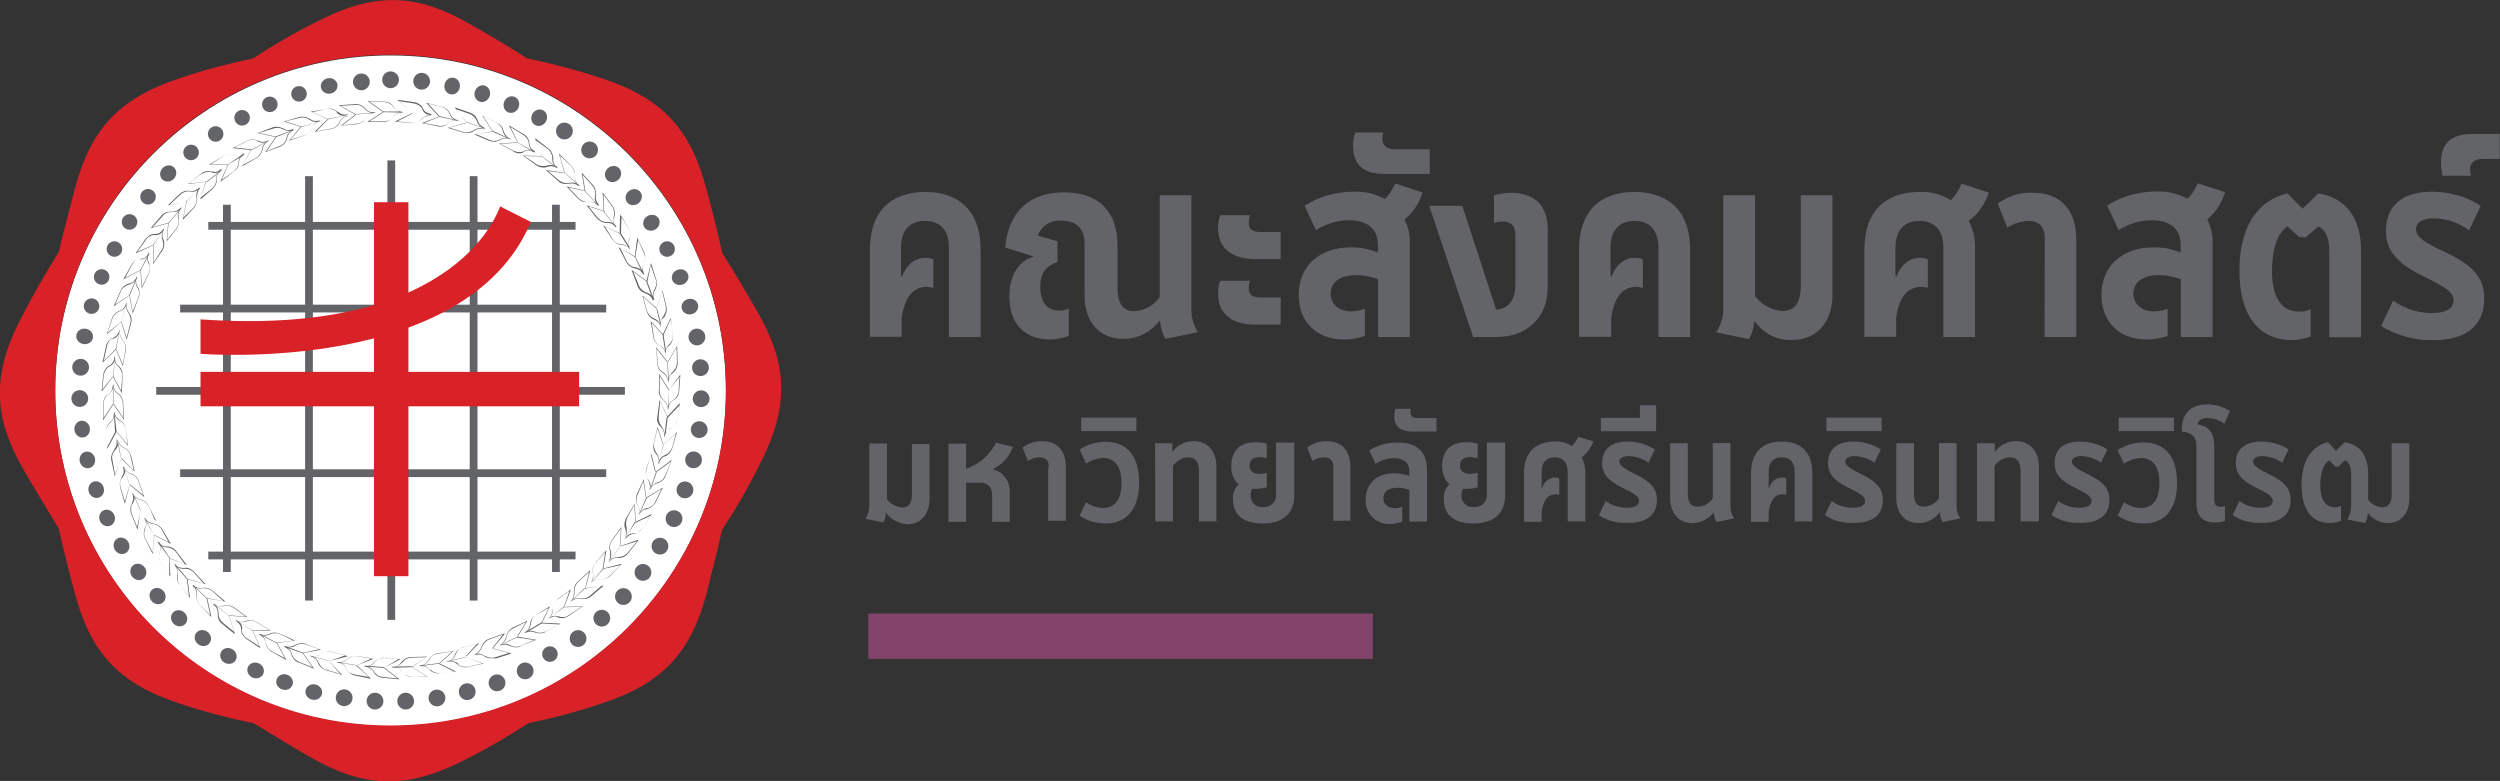 <?xml version="1.0" encoding="utf-8"?>
<!-- Generator: Adobe Illustrator 21.1.0, SVG Export Plug-In . SVG Version: 6.00 Build 0)  -->
<svg version="1.1" id="Layer_1" xmlns="http://www.w3.org/2000/svg" xmlns:xlink="http://www.w3.org/1999/xlink" x="0px" y="0px"
	 viewBox="0 0 1190.6 371.9" style="enable-background:new 0 0 1190.6 371.9;" xml:space="preserve">
<rect x="0" y="0" width="1190.6" height="371.9" fill="#333333" stroke="none"/>
<style type="text/css">
	.st0{fill:#FFFFFF;}
	.st1{fill:#D92128;}
	.st2{fill:#626467;}
	.st3{fill:#626466;}
	.st4{fill:#814369;}
</style>
<title>soc-logo-white-th</title>
<circle class="st0" cx="186" cy="186.1" r="159.7"/>
<path class="st1" d="M360.4,147.9c-5.7-9.7-10.9-18.9-16.4-27.3c-2.2-9.9-4.7-20.1-7.7-31c-7.2-27-19.8-42.4-49.1-52.1
	c-11.9-4-24.1-7.2-36.2-9.7c-8.4-5.5-17.4-10.7-26.8-16.1c-24.3-14.1-44.1-16.1-71.7-2.2c-11.2,5.5-21.8,11.7-32.2,18.4
	c-12.2,2.5-24.1,5.7-35.7,9.7c-29,9.7-41.7,25.1-48.9,52.1c-2.7,10.7-5.5,20.6-7.7,30.3c-6.7,10.7-12.9,21.6-18.6,32.7
	c-13.9,27.5-11.9,47.4,2.2,71.7c5.7,9.7,11.2,18.9,16.4,27.3c2.2,9.9,4.7,20.1,7.7,31c7.2,27,19.8,42.4,49.1,52.1
	c11.9,4,24.1,7.2,36.2,9.7c8.4,5.2,17.4,10.7,26.8,16.1c24.3,13.9,44.1,15.9,71.7,2.2c11.2-5.5,21.8-11.7,32.2-18.4
	c12.2-2.5,24.1-5.7,35.7-9.7c29.3-9.7,41.9-25.1,49.1-52.1c2.7-10.7,5.2-20.6,7.4-30.3c6.9-10.4,13.1-21.3,18.6-32.5
	C376.5,192,374.5,172.2,360.4,147.9z M186,345.5c-88.3,0-159.7-71.4-159.7-159.7S97.7,26.1,186,26.1s159.7,71.4,159.7,159.7
	C345.8,274.1,274.3,345.5,186,345.5L186,345.5z"/>
<rect x="145.3" y="83.9" class="st2" width="3.7" height="202.1"/>
<rect x="184.5" y="76.4" class="st2" width="3.7" height="218.8"/>
<rect x="223.7" y="83.9" class="st2" width="3.7" height="202.1"/>
<rect x="262.9" y="97.5" class="st2" width="3.7" height="174.9"/>
<rect x="106.2" y="97.5" class="st2" width="3.7" height="174.9"/>
<rect x="99.2" y="105.7" class="st2" width="174.9" height="3.7"/>
<rect x="85.8" y="145.1" class="st2" width="202.9" height="3.7"/>
<rect x="74.4" y="184.3" class="st2" width="223.2" height="3.7"/>
<rect x="85.8" y="223.5" class="st2" width="202.9" height="3.7"/>
<rect x="99.2" y="262.7" class="st2" width="174.9" height="3.7"/>
<rect x="178.1" y="96.3" class="st1" width="16.4" height="178.1"/>
<rect x="95.5" y="177.1" class="st1" width="180.3" height="16.4"/>
<path class="st1" d="M95.5,152.1v16.4c0,0,126.7,10.4,157.3-62.8l-14.6-7.4C237.9,98.2,220.3,160.8,95.5,152.1"/>
<circle class="st2" cx="186" cy="38" r="4"/>
<ellipse class="st2" cx="172.1" cy="39" rx="4" ry="4"/>
<ellipse transform="matrix(0.98 -0.198 0.198 0.98 -5.005 31.881)" class="st2" cx="156.8" cy="40.9" rx="4" ry="3.7"/>
<ellipse class="st2" cx="142.4" cy="44.7" rx="3.7" ry="3.7"/>
<ellipse class="st2" cx="128.5" cy="49.7" rx="3.7" ry="3.7"/>
<ellipse class="st2" cx="115.3" cy="56.1" rx="3.7" ry="3.7"/>
<ellipse class="st2" cx="102.7" cy="63.8" rx="3.7" ry="3.7"/>
<ellipse class="st2" cx="91" cy="72.6" rx="3.7" ry="3.7"/>
<ellipse transform="matrix(0.698 -0.716 0.716 0.698 -35.016 82.247)" class="st2" cx="80.1" cy="82.7" rx="4" ry="3.7"/>
<ellipse class="st2" cx="70.5" cy="93.7" rx="3.7" ry="3.7"/>
<ellipse class="st2" cx="61.7" cy="105.7" rx="3.7" ry="3.7"/>
<ellipse class="st2" cx="54.5" cy="118.6" rx="3.7" ry="3.7"/>
<ellipse class="st2" cx="48.4" cy="131.9" rx="3.7" ry="3.7"/>
<ellipse class="st2" cx="43.6" cy="145.8" rx="3.7" ry="3.7"/>
<ellipse transform="matrix(0.174 -0.985 0.985 0.174 -124.402 172.048)" class="st2" cx="40.3" cy="160.1" rx="3.7" ry="4"/>
<ellipse class="st2" cx="38.4" cy="174.9" rx="4" ry="4"/>
<ellipse class="st2" cx="38" cy="189.8" rx="4" ry="4"/>
<ellipse transform="matrix(0.992 -0.124 0.124 0.992 -25.106 6.455)" class="st2" cx="39.2" cy="204.4" rx="3.7" ry="4"/>
<ellipse transform="matrix(0.975 -0.222 0.222 0.975 -47.668 14.762)" class="st2" cx="41.7" cy="219" rx="3.7" ry="4"/>
<ellipse transform="matrix(0.948 -0.319 0.319 0.948 -71.897 26.691)" class="st2" cx="45.7" cy="233.2" rx="3.7" ry="4"/>
<ellipse transform="matrix(0.911 -0.411 0.411 0.911 -96.983 42.836)" class="st2" cx="51.1" cy="246.8" rx="3.7" ry="4"/>
<ellipse transform="matrix(0.866 -0.5 0.5 0.866 -122.19 63.677)" class="st2" cx="57.8" cy="260" rx="3.7" ry="4"/>
<ellipse transform="matrix(0.812 -0.584 0.584 0.812 -146.633 89.597)" class="st2" cx="65.8" cy="272.4" rx="3.7" ry="4"/>
<ellipse transform="matrix(0.75 -0.662 0.662 0.75 -169.072 120.54)" class="st2" cx="74.9" cy="283.9" rx="3.7" ry="4"/>
<ellipse transform="matrix(0.68 -0.733 0.733 0.68 -188.565 156.704)" class="st2" cx="85.3" cy="294.5" rx="3.7" ry="4"/>
<ellipse transform="matrix(0.604 -0.797 0.797 0.604 -203.868 197.367)" class="st2" cx="96.6" cy="303.8" rx="3.7" ry="4"/>
<ellipse transform="matrix(0.522 -0.853 0.853 0.522 -214.302 242.222)" class="st2" cx="108.8" cy="312.2" rx="3.7" ry="4"/>
<ellipse transform="matrix(0.434 -0.901 0.901 0.434 -218.771 290.362)" class="st2" cx="121.7" cy="319.3" rx="3.7" ry="4"/>
<ellipse transform="matrix(0.342 -0.94 0.94 0.342 -216.314 341.048)" class="st2" cx="135.5" cy="325" rx="3.7" ry="4"/>
<ellipse transform="matrix(0.247 -0.969 0.969 0.247 -206.742 392.973)" class="st2" cx="149.4" cy="329.5" rx="3.7" ry="4"/>
<ellipse class="st2" cx="163.9" cy="332.3" rx="4" ry="4"/>
<ellipse class="st2" cx="178.6" cy="333.9" rx="4" ry="4"/>
<ellipse class="st2" cx="193.2" cy="333.9" rx="4" ry="4"/>
<ellipse class="st2" cx="208.1" cy="332.4" rx="4" ry="4"/>
<ellipse class="st2" cx="222.5" cy="329.4" rx="4" ry="4"/>
<ellipse class="st2" cx="236.7" cy="325.2" rx="4" ry="4"/>
<ellipse class="st2" cx="250.1" cy="319.5" rx="4" ry="4"/>
<ellipse class="st2" cx="261.9" cy="311.5" rx="3.7" ry="3.7"/>
<ellipse class="st2" cx="275.3" cy="304.1" rx="4" ry="4"/>
<ellipse class="st2" cx="286.6" cy="294.4" rx="4" ry="4"/>
<ellipse class="st2" cx="296.9" cy="284.1" rx="4" ry="4"/>
<ellipse class="st2" cx="306.2" cy="272.6" rx="4" ry="4"/>
<ellipse class="st2" cx="314.3" cy="260.1" rx="4" ry="4"/>
<ellipse class="st2" cx="321" cy="247" rx="4" ry="4"/>
<ellipse class="st2" cx="326.2" cy="233.3" rx="4" ry="4"/>
<ellipse class="st2" cx="330.3" cy="219" rx="4" ry="4"/>
<ellipse class="st2" cx="333" cy="204.6" rx="4" ry="4"/>
<ellipse class="st2" cx="333.9" cy="189.9" rx="4" ry="4"/>
<ellipse class="st2" cx="333.6" cy="175.1" rx="4" ry="4"/>
<ellipse class="st2" cx="331.9" cy="160.5" rx="4" ry="4"/>
<ellipse transform="matrix(0.963 -0.271 0.271 0.963 -27.294 94.321)" class="st2" cx="328.4" cy="146.1" rx="4" ry="3.7"/>
<ellipse transform="matrix(0.931 -0.365 0.365 0.931 -25.824 127.326)" class="st2" cx="323.9" cy="132" rx="4" ry="3.7"/>
<ellipse class="st2" cx="317.7" cy="118.6" rx="3.7" ry="3.7"/>
<ellipse transform="matrix(0.84 -0.542 0.542 0.84 -7.873 185.232)" class="st2" cx="310.3" cy="106" rx="4" ry="3.7"/>
<ellipse transform="matrix(0.782 -0.623 0.623 0.782 7.352 208.558)" class="st2" cx="301.8" cy="93.8" rx="4" ry="3.7"/>
<ellipse transform="matrix(0.716 -0.698 0.698 0.716 25.015 227.351)" class="st2" cx="292" cy="82.9" rx="4" ry="3.7"/>
<ellipse class="st2" cx="280.8" cy="71.4" rx="4" ry="4"/>
<ellipse class="st2" cx="268.8" cy="62.4" rx="4" ry="4"/>
<ellipse transform="matrix(0.478 -0.878 0.878 0.478 84.719 254.799)" class="st2" cx="256.9" cy="56.1" rx="4" ry="3.7"/>
<ellipse transform="matrix(0.389 -0.921 0.921 0.389 103.049 254.743)" class="st2" cx="243.5" cy="49.7" rx="4" ry="3.7"/>
<ellipse transform="matrix(0.295 -0.956 0.956 0.295 119.191 251.017)" class="st2" cx="229.7" cy="44.7" rx="4" ry="3.7"/>
<ellipse transform="matrix(0.198 -0.98 0.98 0.198 132.503 243.946)" class="st2" cx="215.4" cy="41" rx="4" ry="3.7"/>
<ellipse class="st2" cx="200.8" cy="38.7" rx="4" ry="4"/>
<path class="st3" d="M182.6,58.1h-7.7l7.7-5l0.2,0.2l-6.9,4.5h6.7c1.7,0,3.2-0.5,4.2-1.7c1-1.7,3-2.7,4.7-2.7v0.2
	c-2,0-3.7,1-4.7,2.5C185.8,57.3,184.3,58.1,182.6,58.1z"/>
<path class="st3" d="M191.7,53.6l-9.2-0.2l0,0l-7.4-5.2h0.5l7.2,0.2c1.7,0,3.5,0.7,4.5,2.2l0,0l0.2,0.5c0.7,1,1.2,1.7,4.2,2.2V53.6z
	 M182.6,53.1h7.7c-1.2-0.2-2.2-1-3-2l-0.2-0.5l0,0c-1-1.2-2.7-2-4.5-2l-6.7-0.2L182.6,53.1z"/>
<path class="st3" d="M162.2,59.8l0.5-0.2l6.7-5.2l0.2,0.2l-6.4,5l6.7-0.7c1.7-0.2,3.2-1,4.2-2.2c1-1.7,2.5-3,4.5-3.2v0.2
	c-2,0.2-3.5,1.2-4.5,3c-1,1.5-2.7,2.2-4.5,2.5L162.2,59.8z"/>
<path class="st3" d="M169.2,54.6L169.2,54.6l-7.9-4.5h0.5l7.2-0.5c1.7-0.2,3.5,0.5,4.7,1.7l0,0l0.5,0.5c0.7,1,1.5,1.7,4.5,1.7v0.2
	L169.2,54.6z M162.2,50.4l7.2,4l7.7-0.7c-1.2,0-2.5-0.7-3.2-1.7l-0.5-0.5c-1-1-2.5-1.7-4-1.5h-0.5L162.2,50.4z"/>
<path class="st3" d="M149.8,62.8l6.4-6.2l0.2,0.2l-5.7,5.7l6.7-1.2c1.7-0.2,3-1.2,4-2.7c0.7-1.7,2.2-3.2,4.2-3.5v0.2
	c-1.7,0.2-3.5,1.7-4,3.5c-1,1.5-2.5,2.5-4.2,2.7L149.8,62.8z"/>
<path class="st3" d="M156.3,56.8L156.3,56.8l-8.4-3.7h0.5l7.2-1.2c1.7-0.5,3.5,0,5,1.2l0,0l0.5,0.2c1,1,2.5,1.5,3.7,1.2h1v0.2
	L156.3,56.8z M148.8,53.4l7.4,3.2l7.4-1.5c-1.2,0-2.5-0.5-3.2-1.5l-0.2-0.5l0,0c-1.2-1-3-1.5-4.7-1.2L148.8,53.4z"/>
<path class="st3" d="M137.7,67l5.7-6.9l0.2,0.2l-5.2,6.2l6.4-2c1.5-0.5,3-1.5,3.7-3c0.5-2,2-3.5,3.7-4v0.2c-1.7,0.5-3.2,2-3.7,3.7
	c-0.7,1.5-2.2,2.7-3.7,3.2L137.7,67z"/>
<path class="st3" d="M143.6,60.5L143.6,60.5l-8.7-2.7h0.5l6.9-2c1.7-0.5,3.5-0.2,5,0.7l0,0l0.5,0.2c1,0.7,1.7,1.2,4.7,0.7v0.2
	L143.6,60.5z M135.9,57.8l7.7,2.5l7.4-2.2h-0.2c-1.2,0-2.2-0.2-3.2-1l-0.5-0.2l0,0c-1.5-1-3.2-1.2-4.7-0.7L135.9,57.8z"/>
<path class="st3" d="M126.2,72.5l0.2-0.2l5-7.2l0.2,0.2L127,72l6.2-2.5c1.5-0.5,2.7-1.7,3.2-3.5c0.2-2,1.5-3.5,3.5-4.2V62
	c-1.7,0.7-3,2.2-3.2,4.2c-0.5,1.7-1.7,3-3.5,3.7L126.2,72.5z"/>
<path class="st3" d="M131.5,65.3L131.5,65.3l-9.2-2h0.5l6.7-2.5c1.5-0.7,3.5-0.5,5,0.2l0,0l0.5,0.2c1,0.7,2,1.2,4.7,0.2V62
	L131.5,65.3z M123.3,63.3l7.9,1.7l7.2-2.7h-1c-1,0-1.7-0.2-2.5-0.7l-0.5-0.2l0,0c-1.5-0.7-3.2-0.7-4.7,0L123.3,63.3z"/>
<path class="st3" d="M115.3,79.2l4.2-7.9h0.2l-4,7.2l6-3.2c1.5-0.7,2.5-2.2,3-3.7c0.2-2,1.2-3.7,3-4.7L128,67c-1.7,1-2.7,2.5-3,4.5
	c-0.5,1.7-1.5,3.2-3.2,4L115.3,79.2z"/>
<path class="st3" d="M119.8,71.5L119.8,71.5l-9.2-1l0.5-0.2l6.4-3.2c1.5-0.7,3.2-1,5-0.2l0,0L123,67c1,0.5,2,1,4.7,0v0.2L119.8,71.5
	z M111.6,70.2l8.2,1l6.7-3.5c-1.2,0.5-2.5,0.2-3.5-0.2l-0.7-0.5l0,0c-1.5-0.7-3.2-0.5-4.7,0.2L111.6,70.2z"/>
<path class="st3" d="M104.9,86.6l0.2-0.5l3.5-7.9h0.2l-3.2,7.4l5.5-3.7c1.2-1,2.2-2.5,2.5-4c0-2,0.7-4,2.5-5l0.2,0.2
	c-1.5,1-2.5,2.7-2.5,4.7c-0.2,1.7-1.2,3.2-2.7,4.2L104.9,86.6z"/>
<path class="st3" d="M108.6,78.4L108.6,78.4h-9.2l0.5-0.2l6.2-3.7c1.5-1,3.2-1.2,5-0.7l0,0l0.5,0.2c1.2,0.5,2,0.7,4.7-0.5l0.2,0.2
	L108.6,78.4z M100.5,78.2h8.2l6.2-4.2c-1.2,0.5-2.5,0.5-3.5,0l-0.5-0.2l0,0c-1.7-0.5-3.5-0.2-4.7,0.7L100.5,78.2z"/>
<path class="st3" d="M95.5,95v-0.5l2.5-8.2h0.2L95.7,94l5.2-4.2c1.2-1,2-2.5,2.2-4.2c-0.2-2,0.5-4,2-5.2l0.2,0.2c-1.5,1.2-2.2,3-2,5
	c0,1.7-1,3.5-2.2,4.5L95.5,95z"/>
<path class="st3" d="M89.3,87.6l0.5-0.2l5.7-4.5c1.2-1.2,3.2-1.7,5-1.2l0,0h0.5c1.2,0.2,2.2,0.5,4.7-1l0.2,0.2l-7.2,5.7l0,0
	L89.3,87.6z M99.2,81.9c-1.2,0-2.5,0.5-3.7,1.2L90,87.3l8.2-0.7l6-4.7c-1,0.5-2.5,0.7-3.5,0.2l-0.7-0.2l0,0
	C99.7,81.9,99.5,81.9,99.2,81.9L99.2,81.9z"/>
<path class="st3" d="M87.1,104.7v-0.5l1.7-8.4H89l-1.7,7.9L92,99c1.2-1.2,1.7-2.7,1.7-4.5c-0.5-2,0-4,1.5-5.2l0.2,0.2
	c-1.2,1.2-1.7,3.2-1.5,5c0,1.7-0.5,3.5-1.7,4.7L87.1,104.7z"/>
<path class="st3" d="M79.9,97.8l0.2-0.2l5.2-5c1.2-1.2,3-2,4.7-1.7l0,0h0.5c1.2,0.2,2.2,0.2,4.5-1.5l0.2,0.2L88.5,96l0,0L79.9,97.8z
	 M89.8,91.1c-1.5,0-3,0.7-4,1.7l-5,4.7l7.9-1.5l5.5-5.5c-1,0.7-2.2,1-3.5,0.7h-0.5L89.8,91.1L89.8,91.1z"/>
<path class="st3" d="M79.4,114.9v-0.5l0.7-8.4h0.2l-0.7,8.2l4.2-5.2c1-1.2,1.5-3,1.2-4.5c-0.7-1.7-0.2-4,1-5.5l0.2,0.2
	c-1.2,1.5-1.5,3.5-1,5.2c0.2,1.7-0.2,3.5-1.2,4.7L79.4,114.9z"/>
<path class="st3" d="M71.7,108.7l0.2-0.2l4.7-5.5c1-1.5,2.7-2.2,4.5-2.2h0.7c1.2,0,2.2,0,4.5-2l0.2,0.2l-6,7.2l0,0L71.7,108.7z
	 M81.4,101c-1.7,0-3.2,0.7-4.2,2.2l-4.5,5l7.7-2.2l5-6c-0.7,0.7-1.7,1-3,1H81.4L81.4,101z"/>
<path class="st3" d="M72.9,125.8v-8.9h0.2v8.2l3.7-5.7c1-1.5,1.2-3,0.7-4.7c-0.7-1.7-0.7-3.7,0.5-5.5h0.2c-1,1.5-1.2,3.5-0.2,5.2
	c0.5,1.7,0.2,3.5-0.7,5L72.9,125.8z"/>
<path class="st3" d="M64.7,120.6l0.2-0.5l4.2-6c1-1.5,2.5-2.5,4.2-2.7l0,0h0.5c1.2,0,2.2,0,4.2-2.5l0.2,0.2l-5.2,7.7l0,0L64.7,120.6
	z M73.4,111.9L73.4,111.9c-1.7,0.2-3.2,1-4,2.5l-4,5.5l7.4-3.2l4.5-6.2c-0.7,1-2,1.5-3.2,1.5L73.4,111.9L73.4,111.9z"/>
<path class="st3" d="M67.5,137.4v-0.5l-0.7-8.4H67l0.7,7.9l3-6c0.7-1.5,1-3.2,0.2-4.7c-1-1.7-1-3.7-0.2-5.5h0.2
	c-0.7,1.7-0.7,3.7,0.2,5.2c0.5,1.7,0.5,3.5-0.2,5L67.5,137.4z"/>
<path class="st3" d="M58.8,133l0.2-0.5l3.5-6.2c0.7-1.5,2.2-2.7,4-3l0,0H67c1.2-0.2,2.2-0.2,4-2.7l0.2,0.2l-4.2,7.9l0,0L58.8,133z
	 M66.5,123.3c-1.7,0.2-3,1.5-3.7,3l-3.2,6l7.2-3.7l3.5-6.7c-0.7,1-2,1.5-3.2,1.7L66.5,123.3L66.5,123.3z"/>
<path class="st3" d="M63.2,149.3l-1.7-8.9h0.2l1.5,7.9l2.5-6.2c0.7-1.5,0.7-3.2,0-4.7c-1.2-1.5-1.5-3.7-0.7-5.5h0.2
	c-0.7,1.7-0.5,3.7,0.7,5.2c0.7,1.5,0.7,3.5,0,5L63.2,149.3z"/>
<path class="st3" d="M54.1,145.9l0.2-0.5l3-6.7c0.7-1.7,2-3,3.7-3.5l0,0l0.5-0.2c1.2-0.2,2.2-0.5,3.7-3.2h0.2l-3.5,8.7l0,0
	L54.1,145.9z M64.5,133.5c-0.7,1-1.7,1.7-3,2l-0.5,0.2c-1.5,0.5-3,1.7-3.5,3.2l-2.7,6.2l6.7-4.5L64.5,133.5z"/>
<path class="st3" d="M60.3,161.7l-2.7-8.7h0.2l2.5,7.7l1.7-6.4c0.5-1.5,0.2-3.2-0.5-4.7c-1.2-1.5-1.7-3.5-1.2-5.5h0.2
	c-0.5,1.7,0,3.7,1.2,5.2c1,1.5,1.2,3.2,0.7,5L60.3,161.7z"/>
<path class="st3" d="M50.8,159.3l0.2-0.5l2.2-6.9c0.5-1.7,1.7-3,3.2-3.7l0,0l0.5-0.2c1.2-0.5,2-0.7,3.2-3.5h0.2l-2.7,8.9l0,0
	L50.8,159.3z M56.6,148.4c-1.5,0.7-2.7,2-3.2,3.7l-2.2,6.4l6.4-5.2l2.2-7.4c-0.5,1-1.5,2-2.7,2.2L56.6,148.4L56.6,148.4z"/>
<path class="st3" d="M58.5,174.4l-0.2-0.5l-3.2-7.7h0.2l3.2,7.4l1.2-6.7c0.2-1.7,0-3.2-1-4.7c-1.5-1.2-2-3.2-1.7-5.2l0,0
	c-0.2,1.7,0.2,3.7,1.7,5c1,1.5,1.5,3.2,1.2,5L58.5,174.4z"/>
<path class="st3" d="M48.9,172.7v-0.5l1.5-6.9c0.2-1.7,1.2-3.2,3-4.2l0,0l0.5-0.2c1-0.5,2-1,3-3.7H57l-1.7,9.2l0,0L48.9,172.7z
	 M53.6,161.2c-1.5,0.7-2.5,2.2-2.7,4l-1.5,6.7l5.7-5.7l1.5-7.4c-0.5,1.2-1.2,2-2.5,2.5H53.6L53.6,161.2z"/>
<path class="st3" d="M58,187.3l-4.2-7.9l0.2-0.2l3.7,6.9l0.5-6.7c0.2-1.7-0.5-3.2-1.5-4.5c-1.5-1.2-2.5-3-2.2-5h0.2
	c-0.2,2,0.7,3.7,2.2,4.7c1.2,1.2,1.7,3,1.5,4.7L58,187.3z"/>
<path class="st3" d="M48.4,186.5v-0.5l0.7-7.2c0.2-1.7,1-3.5,2.5-4.5l0,0l0.5-0.2c1-0.7,2-1.2,2.5-4.2h0.2l-0.7,9.2l0,0L48.4,186.5z
	 M54.6,171.7c-0.2,1.2-1.2,2.2-2.2,2.7l-0.5,0.2l0,0c-1.5,1-2.2,2.5-2.5,4.2l-0.7,6.7l5.2-6.4L54.6,171.7z"/>
<path class="st3" d="M59,199.9l-5-7.4l0.2-0.2l4.5,6.7l-0.2-6.7c0-1.7-0.7-3.2-2-4.5c-1.7-1-2.7-2.7-2.7-4.7h0.2c0,2,1,3.5,2.7,4.5
	c1.2,1.2,2,2.7,2,4.5L59,199.9z"/>
<path class="st3" d="M49.1,200.2v-0.5c0,0,0-6.2,0-7.2c0-1.7,0.7-3.5,2-4.5l0,0l0.5-0.2c1-0.7,1.7-1.2,2.2-4.5h0.2v9.2l0,0
	L49.1,200.2z M53.8,184.8c-0.2,1.2-1,2.2-2,3l-0.5,0.2l0,0c-1.2,1-2,2.7-2,4.5c0,1,0,5.2,0,6.7l4.5-6.9V184.8z"/>
<path class="st3" d="M61,212.6l-0.2-0.5l-5.5-6.7h0.2l5.2,6.2l-0.7-6.7c-0.2-1.7-1-3.2-2.5-4.2c-1.7-0.7-3-2.5-3.2-4.5h0.2
	c0.2,1.7,1.5,3.5,3,4.2c1.5,1,2.2,2.5,2.5,4.2L61,212.6z"/>
<path class="st3" d="M51.1,213.8v-0.5l-0.5-7.2c-0.2-1.7,0.2-3.5,1.5-4.7l0,0l0.5-0.5c1-0.7,1.5-1.5,1.7-4.5h0.2l1,9.2l0,0
	L51.1,213.8z M54.3,198c0,1.2-0.7,2.5-1.7,3.2l-0.5,0.5l0,0c-1.2,1.2-1.7,3-1.5,4.5c0,1,0.5,5.2,0.5,6.7l3.7-7.2L54.3,198z"/>
<path class="st3" d="M64.2,224.7l-0.2-0.2l-6.2-6l0.2-0.2l5.7,5.7l-1.5-6.4c-0.2-1.7-1.2-3.2-2.7-4c-1.7-0.7-3.2-2.2-3.7-4.2h0.2
	c0.5,1.7,1.7,3.2,3.5,4c1.5,0.7,2.5,2.2,3,4L64.2,224.7z"/>
<path class="st3" d="M54.6,227v-0.5l-1.5-6.9c-0.5-1.7,0-3.5,1-5l0,0l0.2-0.5c0.7-1,1.5-1.7,1.2-4.7h0.2l2,9.2l0,0L54.6,227z
	 M56.3,210.9c0,1.2-0.5,2.5-1.2,3.2l-0.5,0.5l0,0c-1,1.2-1.5,3-1,4.7l1.2,6.7l3-7.4L56.3,210.9z"/>
<path class="st3" d="M68.7,236.7l-6.9-5.7l0.2-0.2l6.2,5l-2.2-6.4c-0.5-1.5-1.7-3-3.2-3.5c-2-0.5-3.5-2-4-3.7H59
	c0.5,1.7,2,3.2,4,3.5c1.5,0.7,2.7,2,3.2,3.7L68.7,236.7z"/>
<path class="st3" d="M59.5,239.9l-0.2-0.5l-2-6.9c-0.5-1.7-0.2-3.5,0.5-5l0,0L58,227c0.7-1,1.2-1.7,0.7-4.7H59l2.7,8.9l0,0
	L59.5,239.9z M58,227.7c-1,1.5-1,3.2-0.5,4.7l2,6.4l2.2-7.9l-2.2-7.2c0.2,1.2-0.2,2.5-1,3.5L58,227.7L58,227.7z"/>
<path class="st3" d="M74.4,248.1l-7.4-5l0,0l6.7,4.5l-2.7-6.2c-0.7-1.5-2-2.7-3.5-3.2c-2-0.2-3.5-1.5-4.5-3.2l0.2-0.2
	c0.7,1.7,2.5,3,4.2,3.2c1.7,0.5,3,1.7,3.7,3.5L74.4,248.1z"/>
<path class="st3" d="M65.5,252.3l-0.2-0.5l-2.7-6.7c-0.7-1.5-0.7-3.5,0-5l0.2-0.5c0.5-1,1-2,0.2-4.7h0.2l3.7,8.4l0,0L65.5,252.3z
	 M62.8,240.1L62.8,240.1c-0.5,1.5-0.5,3.2,0,4.7l2.5,6.2l1.7-7.9l-3-6.9c0.2,1.2,0,2.5-0.7,3.5L62.8,240.1L62.8,240.1z"/>
<path class="st3" d="M81.4,259l-0.5-0.2l-7.7-4v-0.2l7.2,3.7l-3.2-5.7c-0.7-1.5-2.2-2.5-3.7-3c-2,0-3.7-1.2-4.7-2.7l0.2-0.2
	c1,1.5,2.7,2.5,4.5,2.7c1.7,0.5,3.2,1.5,4,3L81.4,259z"/>
<path class="st3" d="M72.7,263.9l-0.2-0.5l-3.2-6.4c-1-1.5-1-3.2-0.5-5l0,0l0.2-0.5c0.5-1,1-2-0.2-4.7H69l4.5,8.2l0,0L72.7,263.9z
	 M69,252.3L69,252.3c-0.5,1.5-0.5,3.2,0.5,4.7l3.2,6l0.7-8.2l-4-6.7c0.5,1.2,0.2,2.5-0.2,3.5L69,252.3z"/>
<path class="st3" d="M89,269.1l-8.4-3.2v-0.2l7.4,3l-4-5.5c-1-1.5-2.5-2.2-4-2.5c-2,0-4-0.7-5-2.5l0.2-0.2c1,1.5,3,2.5,4.7,2.2
	c1.7,0.2,3.2,1,4.2,2.5L89,269.1z"/>
<path class="st3" d="M81.1,274.8l-0.2-0.5l-4-6c-1-1.5-1.5-3.2-1-5l0,0l0.2-0.5c0.2-1,0.7-2-0.7-4.7l0.2-0.2l5.2,7.7l0,0L81.1,274.8
	z M76.1,259.5c0.5,1.2,0.5,2.5,0,3.5l-0.2,0.5l0,0c-0.5,1.7,0,3.5,1,4.7l3.7,5.7v-8.2L76.1,259.5z"/>
<path class="st3" d="M98,278.3l-0.5-0.2l-8.2-2.2v-0.2l7.7,2.2l-4.5-5c-1-1.2-2.5-2-4-2h-0.2c-2,0.2-4-0.5-5.2-2l0.2-0.2
	c1.2,1.5,3.2,2,5,1.7h0.2c1.7,0,3.2,1,4.2,2.2L98,278.3z"/>
<path class="st3" d="M90.5,284.8l-4.7-6c-1.2-1.2-1.7-3-1.5-4.7l0,0c0-0.2,0-0.5,0-0.5c0.2-1.2,0.5-2.2-1.2-4.7l0.2-0.2l6,6.9l0,0
	L90.5,284.8z M84.6,274.1c-0.2,1.7,0.2,3.5,1.2,4.7L90,284l-1-8.2l-5-5.7c0.7,1,0.7,2.2,0.5,3.5C84.6,273.9,84.6,273.9,84.6,274.1
	L84.6,274.1z"/>
<path class="st3" d="M107.4,286.5l-8.9-1.5v-0.2l7.9,1.5l-5-4.5c-1.2-1.2-2.7-1.7-4.5-1.7c-2,0.5-4,0-5.2-1.2l0.2-0.2
	c1.5,1.2,3.2,1.7,5,1.2h0.7c1.5,0,3,0.7,4,1.7L107.4,286.5z"/>
<path class="st3" d="M100.7,293.9l-0.2-0.2l-5-5.2c-1.2-1.2-2-3-2-4.7l0,0c0-0.2,0-0.5,0-0.5c0.2-1.2,0.2-2.2-1.7-4.5l0.2-0.2
	l6.7,6.4l0,0L100.7,293.9z M93,279.8c0.7,1,1,2.2,0.7,3.5c0,0.2,0,0.5,0,0.5l0,0c0,1.7,0.5,3.2,1.7,4.5l4.7,4.7l-1.7-7.9L93,279.8z"
	/>
<path class="st3" d="M117.8,293.9h-0.5l-8.4-0.7V293l8.2,0.7l-5.5-4c-1.2-1-3-1.5-4.7-1.2c-1.7,0.7-4,0.2-5.5-0.7l0.2-0.2
	c1.5,1.2,3.5,1.5,5.2,0.7c1.7-0.2,3.5,0,5,1.2L117.8,293.9z"/>
<path class="st3" d="M111.9,301.9l-0.5-0.2l-5.5-4.5c-1.5-1-2.2-2.7-2.2-4.5l0,0c0-0.2,0-0.5,0-0.5c0-1.2,0-2.2-2-4.5l0.2-0.2
	l7.2,5.7l0,0L111.9,301.9z M102.9,288.5c0.7,1,1.2,2.2,1.2,3.5c0,0.2,0,0.5,0,0.5l0,0c0,1.7,1,3.2,2.2,4.2l5.2,4.2l-2.5-7.7
	L102.9,288.5z"/>
<path class="st3" d="M120,300.4v-0.2l8.2-0.2l-5.7-3.5c-1.5-1-3.2-1.2-4.7-0.7c-1.7,0.7-3.7,0.7-5.5-0.2v-0.2c1.5,1,3.5,1,5.2,0.2
	c1.7-0.5,3.5-0.2,5,0.7l6.4,4L120,300.4z"/>
<path class="st3" d="M124,308.6l-0.5-0.2l-6-4c-1.5-1-2.5-2.5-2.7-4.2l0,0c0-0.2,0-0.5,0-0.5c0-1.2-0.2-2.2-2.5-4.2l0.2-0.2l7.9,5
	l0,0L124,308.6z M115.1,300.1c0.2,1.7,1.2,3.2,2.7,4l5.7,3.7l-3.2-7.4l-6.4-4.2c1,0.7,1.5,2,1.5,3.2
	C115.1,299.7,115.1,299.9,115.1,300.1L115.1,300.1z"/>
<path class="st3" d="M131.7,306.3v-0.2l7.9-1l-6-3c-1.5-0.7-3.2-0.7-4.7-0.2c-1.7,1-3.7,1.2-5.5,0.2v-0.2c1.7,0.7,3.7,0.7,5.2-0.2
	c1.5-0.7,3.5-0.5,5,0.2l6.9,3.2h-0.5L131.7,306.3z"/>
<path class="st3" d="M136.4,314.3l-0.5-0.2l-6.2-3.5c-1.5-0.7-2.7-2.2-3.2-4l0,0c0-0.2,0-0.5,0-0.5c-0.2-1.2-0.5-2.2-3-4l0.2-0.2
	l8.2,4.2l0,0L136.4,314.3z M126.7,306.6c0.5,1.7,1.5,3,3,3.7l6,3.2l-4-7.2l-6.9-3.5c1,0.7,1.7,2,1.7,3.2
	C126.5,306.1,126.5,306.3,126.7,306.6L126.7,306.6z"/>
<path class="st3" d="M144.1,311.1v-0.2l7.9-1.7l-6.2-2.2c-1.5-0.5-3.2-0.5-4.7,0.2c-1.5,1.2-3.7,1.5-5.5,0.7v-0.2
	c1.7,0.7,3.7,0.2,5.2-0.7c1.5-0.7,3.5-1,5-0.2l7.2,2.7h-0.5L144.1,311.1z"/>
<path class="st3" d="M149.6,318.5l-0.5-0.2l-6.7-2.7c-1.7-0.5-3-2-3.5-3.5l0,0l-0.2-0.5c-0.2-1.2-0.5-2-3.2-3.5v-0.5l8.7,3.2l0,0
	L149.6,318.5z M136.9,308.6c1,0.5,1.7,1.5,2,2.7l0.2,0.5l0,0c0.5,1.5,1.7,2.7,3.5,3.5l6.2,2.5l-4.7-6.7L136.9,308.6z"/>
<path class="st3" d="M156.8,314.8L156.8,314.8l7.7-2.7l-6.4-1.7c-1.5-0.5-3.2-0.2-4.7,0.7c-1.5,1.2-3.5,1.7-5.2,1.5v-0.2
	c1.7,0.5,3.7,0,5-1.2c1.5-1,3.2-1.2,5-0.7l7.4,2l-0.5,0.2L156.8,314.8z"/>
<path class="st3" d="M163,321.5l-0.5-0.2l-6.9-2c-1.7-0.5-3.2-1.5-4-3.2l0,0l-0.2-0.5c-0.5-1-0.7-2-3.7-3.2v-0.2l8.9,2.5l0,0
	L163,321.5z M152,316c0.7,1.5,2,2.7,3.7,3l6.4,2l-5.5-6.2l-7.4-2c1.2,0.5,2,1.5,2.5,2.7L152,316L152,316z"/>
<path class="st3" d="M169.7,317L169.7,317l7.4-3.5l-6.7-1c-1.7-0.2-3.2,0.2-4.7,1.2c-1.2,1.5-3.2,2.2-5.2,2v-0.2h0.7
	c1.5,0,3.2-0.5,4.2-1.7c1.5-1.2,3.2-1.5,5-1.2l7.4,1.2L169.7,317z"/>
<path class="st3" d="M176.6,323.2h-0.5l-6.9-1.5c-1.7-0.2-3.2-1.5-4.2-3l0,0l-0.2-0.5c-0.5-1-1-2-4-2.7v-0.2l9.2,1.5l0,0
	L176.6,323.2z M164.9,318.7c1,1.5,2.5,2.2,4,2.5l6.7,1.2l-6-5.5l-7.4-1.2c1.2,0.5,2.2,1.2,2.7,2.5L164.9,318.7L164.9,318.7z"/>
<path class="st3" d="M183,318L183,318l6.9-4.2l-6.7-0.5c-1.7-0.2-3.2,0.5-4.5,1.7c-1,1.7-3,2.5-5,2.5v-0.2c2,0,3.7-0.7,4.7-2.2
	c1.2-1.2,2.7-1.7,4.2-1.7h0.5l7.7,0.5L183,318z"/>
<path class="st3" d="M190.2,323.5h-0.5l-7.2-0.7c-1.7,0-3.5-1-4.5-2.5l0,0l-0.2-0.5c-0.7-1-1.2-1.7-4.2-2.5V317l9.2,0.7l0,0
	L190.2,323.5z M175.1,317.5c1.2,0.2,2.2,1,3,2.2l0.2,0.5l0,0c1,1.2,2.5,2.2,4.2,2.2l6.7,0.7l-6.4-5L175.1,317.5z"/>
<path class="st3" d="M186.8,318v-0.2c2,0,3.5-1.2,4.5-2.7c1-1.2,2.7-2.2,4.5-2.2l7.7-0.2l-0.5,0.2l-6.9,5v-0.2l6.7-4.7l-6.7,0.2
	c-1.7,0-3.2,0.7-4.2,2C190.5,316.8,188.8,317.8,186.8,318z"/>
<path class="st3" d="M196.2,322.2c-1.7,0-3.5-0.7-4.5-2l0,0l-0.5-0.5c-0.7-1-1.5-1.7-4.5-2v-0.2l9.2-0.2l0,0l7.7,5h-0.2L196.2,322.2
	L196.2,322.2z M188.5,318c1.2,0.2,2.2,0.7,3,2l0.5,0.5l0,0c1,1.2,2.7,2,4.5,1.7l0,0h6.7l-6.9-4.5L188.5,318z"/>
<path class="st3" d="M200.2,317.3V317c1.7-0.2,3.5-1.5,4.2-3.2c1-1.5,2.5-2.5,4.2-2.7l7.4-1l-0.2,0.2l-6.4,5.7l-0.2-0.2l6.2-5.5
	l-6.7,1c-1.7,0.2-3.2,1-4,2.5C203.6,315.8,201.9,317,200.2,317.3z"/>
<path class="st3" d="M208.8,320.7c-1.5,0-3-0.5-4-1.5l-0.5-0.5c-0.7-0.7-1.5-1.5-4.5-1.5l0,0V317l9.2-1.2l0,0l8.2,4h-0.5l-7.2,0.7
	L208.8,320.7z M205.1,319c1,1,2.5,1.5,3.7,1.5h0.7l6.7-0.7l-7.4-3.7l-7.7,1c1.2,0,2.5,0.5,3.2,1.5L205.1,319z"/>
<path class="st3" d="M213.1,315.3L213.1,315.3c1.7-0.7,3.2-2,3.7-4c0.7-1.5,2.2-2.7,4-3l7.4-2l-0.2,0.2l-6,6.2l-0.2-0.2l5.5-6
	l-6.4,1.7c-1.7,0.2-3,1.5-3.7,3C216.5,313.3,215,314.8,213.1,315.3z"/>
<path class="st3" d="M221.5,317.8c-1.2,0-2.5-0.5-3.5-1.2l0,0l-0.5-0.5c-1-0.7-1.7-1.5-4.7-1v-0.2l8.9-2l8.7,3.2h-0.5l-6.7,1.5
	C222.7,317.8,222,317.8,221.5,317.8z M218.3,316.5c1.2,1,3,1.2,4.7,1l6.7-1.5l-7.7-3l-7.4,1.7c1.2,0,2.5,0.5,3.5,1.2L218.3,316.5
	L218.3,316.5z"/>
<path class="st3" d="M226,311.8L226,311.8c1.7-1,3-2.5,3.5-4.2c0.7-1.7,2-3,3.7-3.5l7.2-2.5l-0.2,0.5l-5.5,6.7l-0.2-0.2l5-6.4
	l-6.2,2.2c-1.5,0.5-2.7,1.7-3.5,3.2C229.2,309.6,227.7,311.3,226,311.8z"/>
<path class="st3" d="M233.9,313.5c-1,0-2-0.2-3-0.7l-0.2-0.2c-1-0.7-1.7-1.2-4.7-0.7v-0.2l8.7-3l0,0l8.9,2.5l-0.5,0.2l-6.9,2.2
	C235.4,313.5,234.6,313.5,233.9,313.5z M231.2,312.5c1.5,0.7,3.2,1,4.7,0.5l6.4-2l-7.9-2.2l-7.2,2.5c1.2-0.2,2.5,0.2,3.5,1
	L231.2,312.5z"/>
<path class="st3" d="M238.1,307.3L238.1,307.3c1.5-1,2.7-2.7,3-4.5c0.5-1.7,1.7-3.2,3.2-4l6.9-3.2l-4.7,7.7l-0.2-0.2l4.2-6.9l-6,3
	c-1.5,0.7-2.7,2-3.2,3.7C241.1,304.9,239.8,306.3,238.1,307.3z"/>
<path class="st3" d="M245.8,308.3c-0.7,0-1.7-0.2-2.5-0.5l0,0l-0.5-0.2c-1-0.5-2-1-4.7-0.2v-0.2l8.4-4l0,0l8.9,1.5l-0.5,0.2
	l-6.7,2.7C247.5,308.1,246.8,308.3,245.8,308.3z M240.8,306.6c0.7,0,1.5,0.2,2.2,0.7l0.5,0.2l0,0c1.5,0.7,3.2,0.7,4.7,0l6.2-2.7
	l-8.2-1.2l-6.9,3.2C240.1,306.6,240.3,306.6,240.8,306.6L240.8,306.6z"/>
<path class="st3" d="M250,301.4L250,301.4c1.5-1.2,2.5-3,2.5-4.7c0.2-1.7,1.5-3.2,3-4l6.4-4l-0.2,0.5l-3.7,7.7l-0.2-0.2l3.5-7.2
	l-5.7,3.2c-1.5,0.7-2.5,2.2-2.7,4C252.7,298.7,251.8,300.4,250,301.4z"/>
<path class="st3" d="M257.2,301.6c-0.7,0-1.2,0-2-0.2l0,0l-0.5-0.2c-1-0.5-2-0.7-4.7,0.2l-0.2-0.2l7.9-4.7l0,0l9.2,0.5l-6.7,3.7
	C259.4,301.4,258.2,301.6,257.2,301.6z M253,300.4c0.7,0,1.2,0.2,2,0.5l0.5,0.2l0,0c1.5,0.5,3.2,0.2,4.7-0.5l6-3.2l-8.2-0.5l-6.7,4
	C251.8,300.6,252.5,300.4,253,300.4z"/>
<path class="st3" d="M261.2,294.7L261.2,294.7c1.2-1.2,2.2-3.2,2-5c0.2-1.7,1-3.2,2.5-4.5l6.2-4.5l-3.2,8.4h-0.2l2.7-7.7l-5.5,4
	c-1.5,1-2.2,2.5-2.5,4.2C263.7,291.5,262.7,293.4,261.2,294.7z"/>
<path class="st3" d="M261.2,294.7L261.2,294.7l7.2-5.7l0,0l9.2-0.2l-0.5,0.2l-6,4.2c-1.5,1-3.2,1.5-5,1l0,0l-0.5-0.2
	C264.9,293.4,263.9,293.2,261.2,294.7z M266.6,293.7c1.7,0.5,3.5,0,4.7-1l5.5-3.7l-8.2,0.2l-6.2,4.5c1-0.5,2.5-0.5,3.5-0.2
	L266.6,293.7L266.6,293.7z"/>
<path class="st3" d="M271.8,286.5L271.8,286.5c1.2-1.5,1.7-3.2,1.5-5.2c0-1.7,0.7-3.5,2-4.5l5.7-5.2v0.5l-2.2,8.2h-0.2l2-7.9l-5,4.5
	c-1.2,1-2,2.7-2,4.5C273.8,283.3,273.1,285.3,271.8,286.5z"/>
<path class="st3" d="M271.6,286.5L271.6,286.5l6.7-6.4l0,0l9.2-1.2l-0.2,0.2l-5.5,4.7c-1,1-2.5,1.5-4,1.5c-0.2,0-0.5,0-0.7,0l0,0
	h-0.5C275.1,285,274.3,284.8,271.6,286.5z M278.5,280.3l-5.7,5.2c1-0.7,2.2-0.7,3.5-0.5h0.5l0,0h0.7c1.5,0,2.7-0.5,3.7-1.5l5.2-4.5
	L278.5,280.3z"/>
<path class="st3" d="M281.3,277.6L281.3,277.6c1-1.5,1.5-3.5,1-5.2c-0.2-1.7,0.5-3.5,1.5-4.7l5-5.7l-1.5,8.9H287l1.2-7.9l-4.5,5
	c-1.2,1.2-1.7,3-1.5,4.5C283,274.1,282.5,276.1,281.3,277.6z"/>
<path class="st3" d="M281.3,277.6L281.3,277.6l6-6.9l0,0l8.9-2.2l-0.2,0.2l-5,5.2c-1,1.2-2.7,2-4.2,2h-0.2H286
	C284.7,275.6,283.5,275.6,281.3,277.6z M287.5,270.9l-5.2,5.7c1-0.7,2.2-1,3.5-0.7h0.5h0.2c1.5,0,3-0.7,4.2-2l4.7-4.7L287.5,270.9z"
	/>
<path class="st3" d="M289.9,267.7L289.9,267.7c0.7-1.7,1-3.7,0.5-5.5s0-3.5,1-5l4.5-6.2v0.5l-0.5,8.4h-0.2l0.5-8.2l-4,5.5
	c-1,1.2-1.5,3-1,4.7C291.4,263.9,291.2,265.9,289.9,267.7z"/>
<path class="st3" d="M289.9,267.7L289.9,267.7l5.5-7.7l0,0l8.7-3l-0.2,0.5l-4.5,5.7c-1,1.5-2.7,2.5-4.5,2.5l0,0
	C292.9,265.2,291.2,266.2,289.9,267.7z M295.4,260.2l-4.5,6.2c1-0.7,2.2-1.2,3.5-1.2h0.5c1.7,0,3.2-1,4.2-2.2l4.2-5.2L295.4,260.2z"
	/>
<path class="st3" d="M297.6,256.7L297.6,256.7c0.7-1.7,0.7-3.7,0-5.2c-0.5-1.7-0.2-3.5,0.7-5l4-6.7v0.5l0.5,8.4h-0.2l-0.5-8.2
	l-3.2,5.7c-0.7,1.5-1,3.2-0.5,4.7C298.6,253,298.6,255,297.6,256.7z"/>
<path class="st3" d="M297.6,257L297.6,257l4.5-8.2l0,0l8.2-4l-0.2,0.5l-4,6c-1,1.5-2.5,2.5-4.2,3l0,0h-0.5
	C300.6,254.5,299.6,254.5,297.6,257z M302.4,249.1l-4,6.4c0.7-1,2-1.5,3.2-1.5h0.5l0,0c1.7-0.2,3.2-1.2,4-2.7l3.7-5.7L302.4,249.1z"
	/>
<path class="st3" d="M304.1,245.3L304.1,245.3c0.5-1.7,0.5-3.7-0.7-5.2c-0.7-1.5-0.7-3.5,0-5l3.2-6.9v0.5l1.2,8.4h-0.2l-1.2-7.9
	l-2.7,6.2c-0.7,1.5-0.7,3.2-0.2,4.7C304.6,241.6,304.8,243.6,304.1,245.3z"/>
<path class="st3" d="M304.1,245.3L304.1,245.3l3.7-8.4l0,0l7.9-4.7l-0.2,0.5l-3.2,6.4c-0.7,1.5-2.2,2.7-3.7,3.2l0,0l-0.5,0.2
	C306.8,242.6,305.8,242.9,304.1,245.3z M308.1,237.1l-3.2,6.9c0.7-1,1.7-1.7,3-2h0.5l0,0c1.7-0.5,3-1.5,3.7-3.2l3-6L308.1,237.1z"/>
<path class="st3" d="M309.5,233.4h-0.2c0.5-1.7,0.2-3.7-1-5.2c-0.7-1.5-1-3.2-0.5-5l2.5-7.2v0.5l2,8.2H312l-2-7.9l-2,6.4
	c-0.5,1.5-0.5,3.2,0.2,4.7C309.8,229.5,310.3,231.4,309.5,233.4z"/>
<path class="st3" d="M309.5,233.4L309.5,233.4l3-8.9l0,0l7.4-5.5l-0.2,0.5l-2.5,6.7c-0.5,1.7-1.7,3-3.5,3.7l0,0l-0.5,0.2
	C312,230.4,310.8,230.7,309.5,233.4z M312.8,224.7l-2.5,7.2c0.5-1,1.7-2,3-2.2l0.5-0.2c1.5-0.5,2.7-2,3.2-3.5l2.5-6.2L312.8,224.7z"
	/>
<path class="st3" d="M313.8,220.8h-0.2c0.5-1.7-0.2-3.7-1.5-5c-1-1.5-1.2-3.2-0.7-5l1.7-7.4l0.2,0.5l2.7,7.9h-0.2l-2.7-7.7l-1.5,6.4
	c-0.5,1.5,0,3.2,0.7,4.7C313.5,216.8,314.3,218.8,313.8,220.8z"/>
<path class="st3" d="M313.8,220.8h-0.2l2.2-8.9l0,0l6.7-6.2l-0.2,0.5l-2,6.9c-0.5,1.7-1.5,3.2-3,4l0,0l-0.5,0.2
	C315.7,217.6,314.8,218,313.8,220.8z M316,211.8l-2,7.4c0.5-1.2,1.5-2,2.7-2.5l0.5-0.2l0,0c1.5-0.7,2.5-2.2,3-3.7l1.7-6.4L316,211.8
	z"/>
<path class="st3" d="M316.5,207.9h-0.2c0.2-2-0.5-3.7-2-5c-1.2-1.2-1.7-3-1.2-4.7l1-7.7l4,8.2h-0.2l-3.5-7.4l-0.7,6.9
	c-0.2,1.7,0.2,3.2,1.2,4.5C316,204.2,316.7,206.1,316.5,207.9z"/>
<path class="st3" d="M316.5,207.9h-0.2l1.2-9.2l0,0l6.2-6.7v0.5l-1.2,7.2c-0.2,1.7-1.2,3.2-2.7,4.2l0,0l-0.5,0.2
	C318.2,204.7,317.2,205.2,316.5,207.9z M318,198.9l-1,7.7c0.5-1.2,1.2-2.2,2.5-2.7l0.5-0.2l0,0c1.5-1,2.2-2.5,2.5-4l1.2-6.7
	L318,198.9z"/>
<path class="st3" d="M318,195c0-2-1-3.7-2.5-4.7c-1.2-1.2-2-3-1.7-4.7l0.2-7.7l0.2,0.5l4.5,7.4l-0.2,0.2l-4.2-6.9l-0.2,6.7
	c0,1.7,0.5,3.2,1.7,4.5C317.2,191.3,318.2,193,318,195L318,195z"/>
<path class="st3" d="M318.2,195H318l0.5-9.2l0,0l5.5-7.4v0.2l-0.5,7.2c0,1.7-0.7,3.5-2.2,4.5l0,0l-0.5,0.2
	C319.5,191.3,318.7,192,318.2,195z M318.5,185.8l-0.2,7.7c0.2-1.2,1-2.2,2.2-3l0.5-0.2l0,0c1.2-1,2.2-2.7,2.2-4.2
	c0-1,0.2-5.2,0.5-6.7L318.5,185.8z"/>
<path class="st3" d="M318.2,181.8c-0.2-1.7-1.2-3.5-3-4.5c-1.5-1-2.2-2.7-2.2-4.5l-0.5-7.7l0.2,0.5l5.2,6.7l-0.2,0.2l-5-6.4l0.5,6.7
	c0,1.7,0.7,3.2,2.2,4.2C317,177.9,318.2,179.6,318.2,181.8L318.2,181.8z"/>
<path class="st3" d="M318.5,181.8h-0.2l-0.5-9.2l0,0l4.7-7.9v0.5c0,0,0.2,6.2,0.2,7.2c0.2,1.7-0.5,3.5-1.7,4.7l-0.5,0.5
	C319.5,178.1,318.7,178.6,318.5,181.8z M318,172.7l0.5,7.7c0.2-1.2,0.7-2.5,1.7-3.2l0.5-0.5l0,0c1.2-1.2,1.7-2.7,1.7-4.5
	c0-1-0.2-5.2-0.2-6.7L318,172.7z"/>
<path class="st3" d="M317,168.7c-0.2-1.7-1.5-3.5-3.2-4.2c-1.5-1-2.5-2.5-2.7-4.2l-1.2-7.4l6.2,6.7l-0.2,0.2l-5.5-6l1,6.7
	c0.2,1.7,1.2,3,2.5,4C315.5,165,317,166.7,317,168.7L317,168.7z"/>
<path class="st3" d="M317,168.7l-1.5-9.2l0,0l4-8.2v0.5l1,7.2c0.2,1.7-0.2,3.7-1.2,5l0,0l-0.5,0.5C318,165,317.2,165.7,317,168.7
	L317,168.7z M316,159.5l1.2,7.7c0-1.2,0.5-2.5,1.5-3.2l0.5-0.5l0,0c1-1.2,1.5-3,1.2-4.7c0-1-0.7-5.2-1-6.7L316,159.5z"/>
<path class="st3" d="M314.8,155.8c-0.5-1.7-2-3.2-3.7-3.7c-1.5-0.7-2.7-2.2-3.2-4l-2-7.4l0.2,0.2l6.4,5.7l-0.2,0.2l-6-5.5l1.7,6.4
	c0.5,1.5,1.5,3,3,3.7C313,152.1,314.5,153.6,314.8,155.8L314.8,155.8z"/>
<path class="st3" d="M314.8,155.8l-2.2-8.9l0,0l3-8.7v0.5l1.7,6.9c0.5,1.7,0.2,3.5-0.7,5l0,0l-0.2,0.5
	C315.2,151.8,314.5,152.6,314.8,155.8L314.8,155.8z M312.8,146.6l2,7.4c0-1.2,0.2-2.5,1.2-3.5l0.2-0.5l0,0c1-1.5,1.2-3.2,0.7-4.7
	l-1.5-6.4L312.8,146.6z"/>
<path class="st3" d="M311,143.1c-0.7-1.7-2.2-3-4-3.5c-1.7-0.7-3-2-3.5-3.7l-2.7-7.2l0.5,0.2l6.9,5l-0.2,0.2l-6.4-4.7l2.5,6.2
	c0.5,1.5,1.7,2.7,3.2,3.5c2,0.5,3.5,1.7,4.2,3.5L311,143.1z"/>
<path class="st3" d="M311,142.9l-3.2-8.7l0,0l2.2-8.9l0.2,0.5l2.2,6.9c0.7,1.7,0.5,3.5-0.2,5l0,0l-0.2,0.5c-0.7,1-1.2,2-0.5,4.7
	L311,142.9L311,142.9z M308.3,134.2l2.7,7.2c-0.2-1.2,0-2.5,0.7-3.5l0.2-0.5l0,0c0.7-1.5,1-3.2,0.2-4.7l-2.2-6.4L308.3,134.2z"/>
<path class="st3" d="M306.3,130.7c-0.7-1.7-2.5-2.7-4.5-3c-1.7-0.5-3-1.7-3.7-3.2l-3.5-6.7l0.5,0.2l7.4,4.2l-0.2,0.2l-6.9-4.2l3,6
	c0.7,1.5,2,2.7,3.7,3c2,0.2,3.7,1.2,4.5,3.2L306.3,130.7z"/>
<path class="st3" d="M306.3,130.7l-4-8.4l0,0l1.2-9.2l0.2,0.5l3,6.4c0.7,1.5,0.7,3.5,0.2,5l0,0l-0.2,0.5c-0.5,1-1,2,0,5L306.3,130.7
	z M302.6,122.3l3.5,6.9c-0.2-1.2-0.2-2.5,0.5-3.5l0.2-0.5l0,0c0.7-1.5,0.5-3.2-0.2-4.7l-2.7-6.2L302.6,122.3z"/>
<path class="st3" d="M300.4,119.1c-1-1.5-2.7-2.5-4.7-2.5c-1.7-0.2-3.2-1.2-4.2-2.7l-4.2-6.4l0.5,0.2l7.7,3.5v0.2l-7.4-3.5l3.5,5.7
	c0.7,1.5,2.2,2.5,4,2.7C297.6,116.4,299.4,117.3,300.4,119.1L300.4,119.1z"/>
<path class="st3" d="M300.1,119.1l-5-7.9l0,0l0.2-9.2l0.2,0.5l3.7,6.2c1,1.5,1.2,3.2,0.7,5l0,0l-0.2,0.5
	C299.4,115.4,299.1,116.4,300.1,119.1L300.1,119.1z M295.7,111.1l4,6.4c-0.5-1.2-0.5-2.5,0-3.7l0.2-0.5c0.5-1.5,0.2-3.5-0.7-4.7
	l-3.2-5.7L295.7,111.1z"/>
<path class="st3" d="M293.2,108.2c-1-1.5-2.7-2.2-4.5-2h-0.2c-1.7-0.2-3.2-1-4.5-2.5l-4.7-6l0.5,0.2l8.2,2.7v0.2l-7.7-2.5l4.2,5.2
	c1,1.2,2.5,2.2,4.2,2.2h0.2c1.7-0.2,3.7,0.7,4.7,2.2L293.2,108.2L293.2,108.2z"/>
<path class="st3" d="M293.2,108.2l-5.7-7.4l0,0l-0.5-9.2l4.5,6.2c1.2,1.5,1.5,3.2,1.2,5l0,0c0,0.2,0,0.5-0.2,0.5
	C291.9,104.5,291.7,105.2,293.2,108.2L293.2,108.2z M287.7,100.7l4.7,6.2c-0.5-1-0.7-2.5-0.2-3.5l0.2-0.5l0,0c0.2-1.7,0-3.5-1-4.7
	l-4-5.5L287.7,100.7z"/>
<path class="st3" d="M284.7,97.8c-1.2-1.2-3.2-2-5-1.5h-0.5c-1.5,0-3-0.7-4.2-2l-5.2-5.5l8.9,2v0.2l-7.9-1.7l4.7,5c1,1,2.5,1.7,4,2
	h0.5c2-0.5,4,0.2,5.2,1.7L284.7,97.8z"/>
<path class="st3" d="M284.7,97.8l-6.2-6.7l0,0l-1.5-8.9l5.2,5.7c1.2,1.2,1.7,3,1.7,4.7l0,0c0,0.2,0,0.5,0,0.5
	c-0.2,1.2-0.5,2.2,1.5,4.7L284.7,97.8L284.7,97.8z M278.8,91.1l5.2,5.7c-0.7-1-1-2.2-0.5-3.5c0-0.2,0-0.5,0-0.5l0,0
	c0.2-1.7-0.5-3.2-1.5-4.5l-4.5-5L278.8,91.1z"/>
<path class="st3" d="M275.6,88.6c-1.5-1.2-3.5-1.5-5.2-1c-1.7,0.2-3.5-0.2-4.7-1.5l-5.7-5h0.5l8.4,1.2v0.2l-7.9-1l5,4.2
	c1.2,1,3,1.7,4.5,1.5c2-0.5,4-0.2,5.5,1L275.6,88.6z"/>
<path class="st3" d="M275.6,88.3l-6.9-6.2l0,0l-2.5-8.9l0.2,0.2l5.2,5c1.2,1.2,2.2,2.7,2,4.5l0,0c0,0.2,0,0.5,0,0.5
	C273.8,85.1,273.8,86.1,275.6,88.3L275.6,88.3z M268.9,82.1l5.7,5c-0.7-1-1-2.2-1-3.5c0-0.2,0-0.5,0-0.5l0,0c0-1.7-0.7-3.2-2-4.5
	l-5-4.5L268.9,82.1z"/>
<path class="st3" d="M265.4,80.1c-1.5-1-3.5-1.2-5.2-0.5c-0.5,0.2-1,0.2-1.5,0.2c-1.2,0-2.5-0.5-3.5-1.2l-6.2-4.5l8.9,0.2v0.2
	l-8.2-0.2l5.5,3.7c1.2,1,3,1.2,4.7,1c1.7-0.7,4-0.5,5.5,0.5L265.4,80.1L265.4,80.1z"/>
<path class="st3" d="M265.4,80.1l-7.4-5.5l-3.2-8.7l0.5,0.2l5.7,4.5c1.5,1,2.2,2.5,2.5,4.5l0,0c0,0.2,0,0.5,0,0.5
	C263.4,76.7,263.4,77.9,265.4,80.1L265.4,80.1z M258,74.4l6.2,4.5c-1-1-1.2-2-1.2-3.5c0-0.2,0-0.2,0-0.5c-0.2-1.7-1-3.2-2.5-4.2
	l-5.5-4L258,74.4z"/>
<path class="st3" d="M247.5,73c-1,0-2.2-0.2-3.2-1l-6.7-3.7h0.5l8.4-0.5V68l-8.2,0.5l6,3.2c1.5,0.7,3.2,1,4.7,0.5c1.7-1,3.7-1,5.5,0
	v0.2c-1.7-1-3.7-1-5.2,0C248.8,73,248,73,247.5,73z"/>
<path class="st3" d="M254.5,72.7l-7.9-4.7l0,0l-4.2-8.2l0.5,0.2l6.2,3.7c1.5,0.7,2.7,2.2,3,4l0,0c0,0.2,0,0.2,0,0.5
	c0.2,1.2,0.2,2.2,2.7,4L254.5,72.7z M246.8,68l6.7,3.7c-1-0.7-1.5-2-1.7-3.2V68l0,0c-0.2-1.7-1.5-3.2-3-4l-5.7-3.5L246.8,68z"/>
<path class="st3" d="M235.4,67.5c-1,0-1.7-0.2-2.7-0.5l-6.9-3h0.5l8.4-1.5v0.2l-7.9,1.2l6.2,2.7c1.5,0.7,3.2,0.7,4.7,0
	c1.5-1,3.7-1.2,5.5-0.5v0.2c-1.7-0.7-3.7-0.5-5.2,0.5C237.1,67.2,236.4,67.5,235.4,67.5z"/>
<path class="st3" d="M243.1,66.5l-8.4-3.7l0,0l-5-7.7l0.5,0.2l6.4,3.2c1.7,0.7,2.7,2,3.2,3.7l0,0l0.2,0.5
	C240.3,63.5,240.6,64.5,243.1,66.5L243.1,66.5z M234.6,62.3l6.9,3.2c-1-0.7-1.7-1.7-2-3c0-0.2,0-0.2-0.2-0.5l0,0
	c-0.5-1.7-1.7-3-3.2-3.7l-6-3L234.6,62.3z"/>
<path class="st3" d="M222.7,63.3c-0.7,0-1.5,0-2.2-0.2l-7.2-2.2l8.7-2.5v0.2l-7.9,2.2l6.4,2c1.5,0.5,3.2,0.2,4.7-0.5
	c1.5-1.2,3.5-1.7,5.5-1v0.2c-1.7-0.5-3.7-0.2-5.2,1C225,63,224,63.3,222.7,63.3z"/>
<path class="st3" d="M230.9,61.3l-8.7-3l0,0l-5.7-7.2l7.2,2.5c1.7,0.5,3,1.7,3.7,3.5l0,0l0.2,0.5c0.5,1.2,0.7,2,3.5,3.5L230.9,61.3z
	 M222.2,58.1l7.2,2.5c-1-0.5-2-1.7-2.2-2.7l-0.2-0.5l0,0c-0.7-1.5-2-2.7-3.5-3.2l-6.4-2.2L222.2,58.1z"/>
<path class="st3" d="M209.8,60.3c-0.5,0-1,0-1.5-0.2l-7.4-1.5l8.4-3.2v0.2l-7.4,3l6.7,1.2c1.7,0.5,3.2,0,4.7-1c1-1,2.5-1.7,4-1.7h1
	v0.2c-0.5,0-0.7,0-1.2,0c-1.5,0-2.7,0.5-4,1.5C212.3,59.8,211.1,60.3,209.8,60.3z"/>
<path class="st3" d="M218.3,57.6l-9.2-2l0,0l-6.2-6.7l7.4,2c1.7,0.2,3.2,1.5,4,3l0,0l0.2,0.5c0.5,1,1,2,3.7,3L218.3,57.6L218.3,57.6
	z M209.3,55.3l7.4,1.7c-1.2-0.5-2-1.2-2.5-2.5l-0.2-0.5l0,0c-0.7-1.5-2.2-2.7-3.7-3l-6.4-1.7L209.3,55.3z"/>
<path class="st3" d="M196.4,58.6c-0.2,0-0.5,0-0.7,0l-7.7-0.7l8.2-4l0.2,0.2l-7.2,3.7l6.7,0.7c1.7,0.2,3.2-0.2,4.5-1.5
	c1.2-1.5,3-2.2,4.7-2.2h0.2v0.2h-0.2c-1.7,0-3.5,0.7-4.5,2C199.4,58.1,197.9,58.6,196.4,58.6z"/>
<path class="st3" d="M205.4,54.8l-9.2-1.2l0,0l-6.9-6h0.5l7.2,1c1.7,0.2,3.2,1,4.2,2.5l0,0l0.2,0.5c0.5,1,1,2,4,2.7L205.4,54.8z
	 M196.2,53.6l7.7,1c-1.2-0.2-2.2-1.2-2.7-2.2l-0.2-0.7c-1-1.5-2.5-2.2-4.2-2.5l-6.7-1L196.2,53.6z"/>
<rect x="413.5" y="292.2" class="st4" width="240.3" height="21.6"/>
<path class="st2" d="M467,118.8v41.7h-15.1v-42.7c0-8.2-4.2-12.6-11.4-12.6c-7.2,0-11.4,4.5-11.4,12.6v13.9h0.5
	c2-5.5,6-8.9,11.2-8.9c1.2,0,2.5,0.2,3.7,0.7v13.6c-1-0.2-2.2-0.5-3.2-0.5c-6.9,0-10.7,5.7-11.9,15.1v8.7h-15.1v-41.7
	c0-17.4,9.4-27.3,26.5-27.3C457.9,91.6,467,101.5,467,118.8z"/>
<path class="st2" d="M480.7,141.2c0-10.2,4.5-16.9,11.4-18.9v-0.2l-13.4-4.2c1.5-16.9,11.4-26.3,28-26.3c16.6,0,25.5,9.2,25.5,25.3
	v20.1c0,7.7,2.7,11.2,7.9,11.2c5-0.2,9.4-2.7,12.2-6.7V93h15.1v54.6c0,3.7,1,7.4,3,10.4v0.2l-15.4,3.2c-1.5-2.5-2.2-5.5-2.5-8.4
	h-0.5c-4,5.2-10.2,8.4-16.9,8.4c-11.4,0-18.6-7.9-18.6-20.8v-24.8c0-6.9-4-10.7-10.9-10.7c-5-0.5-9.4,2.2-11.4,6.9v0.2l9.4,2.7v9.9
	c-5.2,1.7-8.2,5-8.2,11.9c0,6.4,2.7,11.2,8.9,11.2c1.7,0,3.2-0.2,4.7-1V160c-3,1-6.2,1.7-9.2,1.7
	C487.6,161.5,480.7,153.8,480.7,141.2z"/>
<path class="st2" d="M580.1,108.7c0-2,0.2-4.2,1-6.2h14.1c-0.2,1.2-0.5,2.2-0.5,3.5c0,3.5,2,4.5,6,4.5h9.2v12.9h-11.4
	C586.8,123.5,580.1,118.3,580.1,108.7z M580.1,139.9c0-2,0.2-4.2,1-6.2h14.1c-0.2,1.2-0.5,2.2-0.5,3.5c0,3.5,2,4.5,6,4.5h9.2v12.9
	h-11.4C586.8,154.8,580.1,149.6,580.1,139.9L580.1,139.9z"/>
<path class="st2" d="M668.9,104.5c1.7,3.5,2.7,7.4,2.5,11.4v44.6h-15.1V133c-3.2-1.2-6.9-2-10.4-2c-7.4,0-12.2,3.2-12.2,8.9
	c0,4.7,3.7,8.4,9.9,8.4c2.2,0,4.2-0.5,6.4-1.2V160c-3.2,1-6.4,1.7-9.7,1.7c-13.4,0-21.8-8.4-21.8-21.3c0-13.6,9.7-22.6,24.8-22.6
	c4.5,0,8.7,0.7,12.9,2.5v-3.7c0-7.4-4.7-11.7-13.6-11.7c-5.7,0-11.2,1.7-15.9,4.7L621.3,98c6.9-4.5,15.1-6.7,23.6-6.7
	c5.2-0.2,10.2,1,14.6,3.5c2.2-2,3.7-4.7,5-7.4l12.9,4.2v0.2C675.9,97,672.9,101.2,668.9,104.5z"/>
<path class="st2" d="M644.4,69.5c0-2.2,0.2-4.2,1-6.4h13.4c-0.2,1-0.5,2-0.5,3c0,3.2,2.2,5,6,5h16.6v11.7h-21.6
	C649.6,82.9,644.4,78.7,644.4,69.5z"/>
<path class="st2" d="M737.1,109.7v27c0,14.4-9.7,23.8-24.6,23.8h-10.9l-20.8-62V98h15.6l16.1,49.4c5.7,0,9.2-4.7,9.2-11.7v-23.8
	c0-4-1.7-6.4-6.2-6.4c-1.2,0-2.7,0.2-4,0.7V93c2.7-0.7,5.5-1.2,8.2-1.2C731.2,92,737.1,98,737.1,109.7z"/>
<path class="st2" d="M804.9,118.8v41.7h-15.1v-42.7c0-8.2-4.2-12.6-11.4-12.6s-11.4,4.5-11.4,12.6v13.9h0.5c2-5.5,6-8.9,11.2-8.9
	c1.2,0,2.5,0.2,3.7,0.7v13.6c-1-0.2-2.2-0.5-3.2-0.5c-6.9,0-10.7,5.7-11.9,15.1v8.7H752v-41.7c0-17.4,9.4-27.3,26.5-27.3
	C795.7,91.6,804.9,101.5,804.9,118.8z"/>
<path class="st2" d="M835.9,153.3h-0.5c-0.2,3-1,5.7-2.5,8.2l-15.4-3.2V158c2-3.2,3.2-6.7,3.2-10.4V93h15.1v47.9
	c3,4.2,7.9,6.9,13.1,7.2c5.7,0,8.7-3.7,8.7-11.9V93h15.1v47.1c0,13.4-7.4,21.8-19.3,21.8C846.5,162.2,840.1,159,835.9,153.3z"/>
<path class="st2" d="M937.6,105.2c2.2,4.2,3.2,8.9,3,13.6v41.7h-15.1v-42.7c0-8.2-4.2-12.6-11.4-12.6s-11.4,4.5-11.4,12.6v13.9h0.5
	c2-5.5,6-8.9,11.2-8.9c1.2,0,2.5,0.2,3.7,0.7v13.6c-1-0.2-2.2-0.5-3.2-0.5c-6.9,0-10.7,5.7-11.9,15.1v8.7h-15.1v-41.7
	c0-17.4,9.4-27.3,26.5-27.3c5.2-0.2,10.4,1.2,14.6,4c2.2-2.2,4-5,5.2-7.9l12.9,4.2V92C945.2,97.3,942,102,937.6,105.2z"/>
<path class="st2" d="M973.8,113.6c0-5.7-2.7-8.4-7.9-8.4c-3.5,0.2-6.9,1.2-9.9,3.2L951.4,97c4.7-3.5,10.7-5.5,16.6-5.2
	c13.4,0,20.8,8.2,20.8,22.3v46.4h-15.1L973.8,113.6L973.8,113.6z"/>
<path class="st2" d="M1051.2,104.5c1.7,3.5,2.7,7.4,2.5,11.4v44.6h-15.1V133c-3.2-1.2-6.9-2-10.4-2c-7.4,0-12.2,3.2-12.2,8.9
	c0,4.7,3.7,8.4,9.9,8.4c2.2,0,4.2-0.5,6.4-1.2V160c-3.2,1-6.4,1.7-9.7,1.7c-13.4,0-21.8-8.4-21.8-21.3c0-13.6,9.7-22.6,24.8-22.6
	c4.5,0,8.7,0.7,12.9,2.5v-3.7c0-7.4-4.7-11.7-13.6-11.7c-5.7,0-11.2,1.7-15.9,4.7l-5.5-11.7c6.9-4.5,15.1-6.7,23.6-6.7
	c5.2-0.2,10.2,1,14.6,3.5c2.2-2,3.7-4.7,5-7.4l12.9,4.2v0.2C1057.9,97,1055.1,101.2,1051.2,104.5z"/>
<path class="st2" d="M1066.5,128.8c0-20.1,8.2-33.2,22.8-36.7l7.2,7.2h0.2l7.4-7.2c12.9,2,20.3,11.7,20.3,26.8v41.7h-15.1v-41.4
	c0-6-2-9.9-5.2-11.4l-6,5.2h-3l-5.7-5.2c-5,3.2-7.4,11.4-7.4,21.3c0,12.4,4.5,19.3,12.9,19.3c2,0,3.7-0.2,5.5-1.2v13.1
	c-3,1-6.2,1.7-9.4,1.7C1075.2,161.5,1066.5,149.8,1066.5,128.8z"/>
<path class="st2" d="M1134,155.3l5.7-12.2c5.5,4,11.9,6,18.6,6c6.4,0,10.2-2.2,10.2-6s-3.5-6.2-14.1-11.4
	c-13.9-6.7-18.1-13.1-18.1-21.8c0-12.4,8.4-18.6,21.8-18.6c8.2,0,16.4,2.2,23.3,6.7l-5.5,11.7c-5-3.7-10.9-5.7-16.9-5.7
	c-5.5,0-8.4,2-8.4,5.2c0,3.7,4.2,6.4,13.9,10.9c14.4,6.7,18.6,13.1,18.6,22.1c0,12.9-8.7,19.8-24.3,19.8
	C1150.1,162.2,1141.4,159.8,1134,155.3z"/>
<path class="st2" d="M1162.5,77.2c0-9.2,5.2-13.4,14.9-13.4h13.1v11.9h-8.2c-3.7,0-6,1.7-6,5c0,1,0.2,2,0.5,3h-13.6
	C1162.8,81.6,1162.5,79.4,1162.5,77.2z"/>
<path class="st2" d="M422.1,244.3h-0.2c0,1.5-0.5,3.2-1.2,4.5l-8.4-1.7v-0.2c1-1.7,1.7-3.7,1.7-5.7v-30h8.4v26.5
	c1.7,2.5,4.5,3.7,7.2,4c3.2,0,4.7-2,4.7-6.4v-23.8h8.4v26c0,7.4-4.2,12.2-10.7,12.2C428.1,249.3,424.4,247.6,422.1,244.3z"/>
<path class="st2" d="M472.7,223.5c5,1,8.4,5.7,8.2,10.9v14.1h-8.4v-12.2c0-4.2-1.7-6.4-5.5-6.4h-6.9v18.6h-8.4v-37.2h8.4v11.9h0.2
	c6.2-2.2,11.2-6.7,14.1-12.4l7.9,2v0.2C480.7,217.6,477.2,221.3,472.7,223.5z"/>
<path class="st2" d="M499.5,222.5c0-3.2-1.5-4.7-4.5-4.7c-2,0-3.7,0.7-5.5,1.7l-2.5-6.4c2.7-2,6-3,9.2-3c7.4,0,11.4,4.5,11.4,12.4
	v25.5h-8.4v-25.5L499.5,222.5L499.5,222.5z"/>
<path class="st2" d="M514.2,245.6l3-6.4c2.5,1.7,5.2,2.7,8.2,2.7c5.7,0,8.7-4.2,8.7-11.9c0-7.7-3.2-11.9-8.7-11.9
	c-3,0.2-5.7,1-8.2,2.7l-3-6.7c3.7-2.5,7.9-3.7,12.4-3.7c10.2,0,15.9,6.9,15.9,19.3s-5.7,19.6-15.9,19.6
	C522.1,249.3,517.9,248.1,514.2,245.6z"/>
<path class="st2" d="M514.9,198.9h26.3v6.4h-26.3V198.9z"/>
<path class="st2" d="M550.1,211.1h8.2v4h0.2c2.2-3.2,6-5,9.9-5c6.7,0,10.9,4.7,10.9,12.2v26H571v-24.1c0-4.5-2-6.4-5-6.4
	c-3,0-5.7,1.7-7.4,4v26.5h-8.4L550.1,211.1L550.1,211.1z"/>
<path class="st2" d="M616.4,211.1v24.8c0,8.4-5.2,13.4-15.1,13.4c-9.2,0-14.1-4.2-14.1-11.4c-0.2-2.7,0.7-5.5,2.7-7.2
	c-2.5-2.2-3.7-5.5-3.5-8.7c0-7.2,4-11.4,11.4-11.4c2,0,3.7,0.2,5.5,0.7v6.9c-1.2-0.2-2.5-0.5-3.5-0.5c-3.2,0-4.7,1.5-4.7,4
	s1.7,4,4.7,4c1.2,0,2.5-0.2,3.5-0.5v6.9c-1.7,0.5-3.7,0.7-5.5,0.7c-0.5,0-1,0-1.5,0c-0.5,1-0.7,2.2-0.7,3.2c0,3,2.2,5.5,5.2,5.5
	c0.2,0,0.5,0,0.7,0c3.2,0.2,6-2,6.2-5.2c0-0.5,0-1,0-1.2v-24.3h8.7L616.4,211.1L616.4,211.1z"/>
<path class="st2" d="M635,222.5c0-3.2-1.5-4.7-4.5-4.7c-2,0-3.7,0.7-5.5,1.7l-2.5-6.4c2.7-2,6-3,9.2-3c7.4,0,11.4,4.5,11.4,12.4
	v25.5H635V222.5z"/>
<path class="st2" d="M679.6,223.8v24.6h-8.4v-15.1c-1.7-0.7-3.7-1-5.7-1c-4,0-6.7,1.7-6.7,5c0,2.7,2,4.7,5.5,4.7
	c1.2,0,2.5-0.2,3.5-0.7v7.2c-1.7,0.5-3.5,1-5.5,1c-6.2,0.5-11.4-4-11.9-10.2c0-0.5,0-1,0-1.5c0-7.7,5.5-12.4,13.6-12.4
	c2.5,0,5,0.5,7.2,1.2v-2c0-4.2-2.7-6.4-7.4-6.4c-3,0-6.2,1-8.7,2.7l-3-6.4c4-2.5,8.4-3.7,12.9-3.7
	C674.6,210.4,679.6,215.1,679.6,223.8z"/>
<path class="st2" d="M664,198.2c0-1.2,0.2-2.5,0.5-3.5h7.4c-0.2,0.5-0.2,1-0.2,1.7c0,1.7,1.2,2.7,3.2,2.7h9.2v6.4h-11.9
	C667,205.4,664,203.2,664,198.2z"/>
<path class="st2" d="M716.8,211.1v24.8c0,8.4-5.2,13.4-15.1,13.4c-9.2,0-14.1-4.2-14.1-11.4c-0.2-2.7,0.7-5.5,2.7-7.2
	c-2.5-2.2-3.5-5.5-3.5-8.7c0-7.2,4-11.4,11.4-11.4c2,0,3.7,0.2,5.5,0.7v6.9c-1.2-0.2-2.5-0.5-3.7-0.5c-3.2,0-4.7,1.5-4.7,4
	s1.7,4,4.7,4c1.2,0,2.5-0.2,3.7-0.5v6.9c-1.7,0.5-3.7,0.7-5.5,0.7c-0.5,0-1,0-1.5,0c-0.5,1-0.7,2.2-0.7,3.2c0,3,2.2,5.5,5.2,5.5
	c0.2,0,0.5,0,0.7,0c3.2,0.2,6-2,6.2-5.2c0-0.5,0-1,0-1.2v-24.3h8.7L716.8,211.1L716.8,211.1z"/>
<path class="st2" d="M753.3,217.8c1.2,2.2,1.7,5,1.7,7.4v23.1h-8.4v-23.6c0-4.5-2.2-6.9-6.2-6.9s-6.2,2.5-6.2,6.9v7.7h0.2
	c0.7-2.7,3.2-5,6.2-5c0.7,0,1.5,0.2,2,0.5v7.7c-0.5-0.2-1.2-0.2-1.7-0.2c-4,0-6,3.2-6.7,8.4v4.7h-8.4v-23.1
	c0-9.7,5.2-15.1,14.6-15.1c3-0.2,5.7,0.5,8.2,2.2c1.2-1.2,2.2-2.7,3-4.5l7.2,2.2v0.2C757.5,213.6,755.5,216.1,753.3,217.8z"/>
<path class="st2" d="M761.5,245.3l3.2-6.7c3,2.2,6.4,3.2,10.2,3.2s5.7-1.2,5.7-3.2s-2-3.5-7.7-6.2c-7.7-3.7-9.9-7.2-9.9-11.9
	c0-6.9,4.7-10.2,12.2-10.2c4.5,0,8.9,1.2,12.9,3.7l-3,6.4c-2.7-2-6-3-9.2-3.2c-3,0-4.7,1-4.7,2.7s2.5,3.5,7.7,6
	c7.9,3.7,10.2,7.4,10.2,12.2c0,7.2-5,10.9-13.4,10.9C770.4,249.3,765.4,248.1,761.5,245.3z"/>
<path class="st2" d="M788.7,193v12.4h-26.3v-6.4h18.6v-6H788.7z"/>
<path class="st2" d="M795.4,237.1v-26h8.4v23.8c0,4.5,1.5,6.4,4.7,6.4c3,0,5.5-1.5,7.2-4v-26.3h8.4v30c0,2,0.5,4,1.7,5.7v0.2
	l-8.4,1.7c-0.7-1.5-1.2-3-1.2-4.5H816c-2.2,3-6,5-9.7,5C799.7,249.3,795.4,244.6,795.4,237.1z"/>
<path class="st2" d="M863.1,225.2v23.1h-8.4v-23.6c0-4.5-2.2-6.9-6.2-6.9s-6.2,2.5-6.2,6.9v7.7h0.2c0.7-2.7,3.2-5,6.2-5
	c0.7,0,1.5,0.2,2,0.5v7.7c-0.5-0.2-1.2-0.2-1.7-0.2c-4,0-6,3.2-6.7,8.4v4.7h-8.4v-23.1c0-9.7,5.2-15.1,14.6-15.1
	S863.1,215.6,863.1,225.2z"/>
<path class="st2" d="M869.1,245.3l3.2-6.7c3,2.2,6.4,3.2,10.2,3.2s5.7-1.2,5.7-3.2s-2-3.5-7.7-6.2c-7.7-3.7-9.9-7.2-9.9-11.9
	c0-6.9,4.7-10.2,12.2-10.2c4.5,0,8.9,1.2,12.9,3.7l-3,6.4c-2.7-2-6-3-9.2-3.2c-3,0-4.7,1-4.7,2.7s2.5,3.5,7.7,6
	c7.9,3.7,10.2,7.4,10.2,12.2c0,7.2-5,10.9-13.4,10.9C878,249.3,873.1,248.1,869.1,245.3z"/>
<path class="st2" d="M869.8,198.9h26.3v6.4h-26.3V198.9z"/>
<path class="st2" d="M903.1,237.1v-26h8.4v23.8c0,4.5,1.5,6.4,4.7,6.4c3-0.2,5.5-1.5,7.2-4v-26.3h8.4v30c0,2,0.5,4,1.7,5.7v0.2
	l-8.4,1.7c-0.7-1.5-1.2-3-1.2-4.5h-0.2c-2.2,3-6,5-9.7,5C907.3,249.3,903.1,244.6,903.1,237.1z"/>
<path class="st2" d="M941.8,211.1h8.2v4h0.2c2.2-3.2,6-5,9.9-5c6.7,0,10.9,4.7,10.9,12.2v26h-8.7v-24.1c0-4.5-2-6.4-5-6.4
	s-5.7,1.7-7.4,4v26.5h-8.4v-37.2H941.8z"/>
<path class="st2" d="M977,245.3l3.2-6.7c3,2.2,6.4,3.2,10.2,3.2s5.7-1.2,5.7-3.2s-2-3.5-7.7-6.2c-7.7-3.7-9.9-7.2-9.9-11.9
	c0-6.9,4.7-10.2,12.2-10.2c4.5,0,8.9,1.2,12.9,3.7l-3,6.4c-2.7-2-6-3-9.2-3.2c-3,0-4.7,1-4.7,2.7s2.5,3.5,7.7,6
	c7.9,3.7,10.2,7.4,10.2,12.2c0,7.2-5,10.9-13.4,10.9C985.9,249.3,981.2,248.1,977,245.3z"/>
<path class="st2" d="M1008.5,245.6l3-6.4c2.5,1.7,5.2,2.7,8.2,2.7c5.7,0,8.7-4.2,8.7-11.9c0-7.7-3.2-11.9-8.7-11.9
	c-3,0.2-5.7,1-8.2,2.7l-3-6.4c3.7-2.5,7.9-3.7,12.4-3.7c10.2,0,15.9,6.9,15.9,19.3s-5.7,19.3-15.9,19.3
	C1016.4,249.3,1012.2,248.1,1008.5,245.6z"/>
<path class="st2" d="M1009,198.9h26.3v6.4H1009L1009,198.9L1009,198.9z"/>
<path class="st2" d="M1057.6,241.4c0.7,0,1.5-0.2,2-0.5v7.2c-1.5,0.5-3,0.7-4.7,0.7c-6.2,0-8.9-3.2-8.9-9.4v-27c0-4.5-2-6.2-6.9-6.9
	v-1c0-8.4,5-11.9,12.2-11.9c3.7,0,7.4,1,10.7,3.2l-2.7,6c-2.2-1.7-5.2-2.7-8.2-2.7c-2.5,0-4.2,1-4.5,3c5.7,1,7.9,4.2,7.9,10.7v25.5
	C1054.6,240.4,1055.6,241.4,1057.6,241.4z"/>
<path class="st2" d="M1063.3,245.3l3.2-6.7c3,2.2,6.4,3.2,10.2,3.2c3.7,0,5.7-1.2,5.7-3.2s-2-3.5-7.7-6.2c-7.7-3.7-9.9-7.2-9.9-11.9
	c0-6.9,4.7-10.2,12.2-10.2c4.5,0,8.9,1.2,12.9,3.7l-3,6.4c-2.7-2-6-3-9.2-3.2c-3,0-4.7,1-4.7,2.7s2.5,3.5,7.7,6
	c7.9,3.7,10.2,7.4,10.2,12.2c0,7.2-5,10.9-13.4,10.9C1072.2,249.3,1067.5,248.1,1063.3,245.3z"/>
<path class="st2" d="M1096.1,230.9c0-11.2,4.5-18.4,12.6-20.3l3.7,4h0.2l4-4c7.2,1,11.2,6.4,11.2,14.9v12.4c1.5,2.2,4,3.5,6.7,3.7
	c3,0,4.5-2,4.5-6.2v-24.3h8.4v26.3c0,7.2-4,11.7-10.2,11.7c-3.7,0-7.2-1.7-9.4-4.7h-0.2c0,1.7-0.5,3.2-1.2,4.7l-8.4-1.7v-0.2
	c1-1.7,1.7-3.7,1.7-5.7v-15.9c0-3.2-1-5.5-3-6.4l-3,3h-1.5l-3-3c-2.7,1.7-4.2,6.4-4.2,11.7c0,6.9,2.5,10.7,6.9,10.7c1,0,2-0.2,3-0.7
	v7.2c-1.7,0.5-3.5,1-5.2,1C1100.8,249.1,1096.1,242.6,1096.1,230.9z"/>
</svg>
